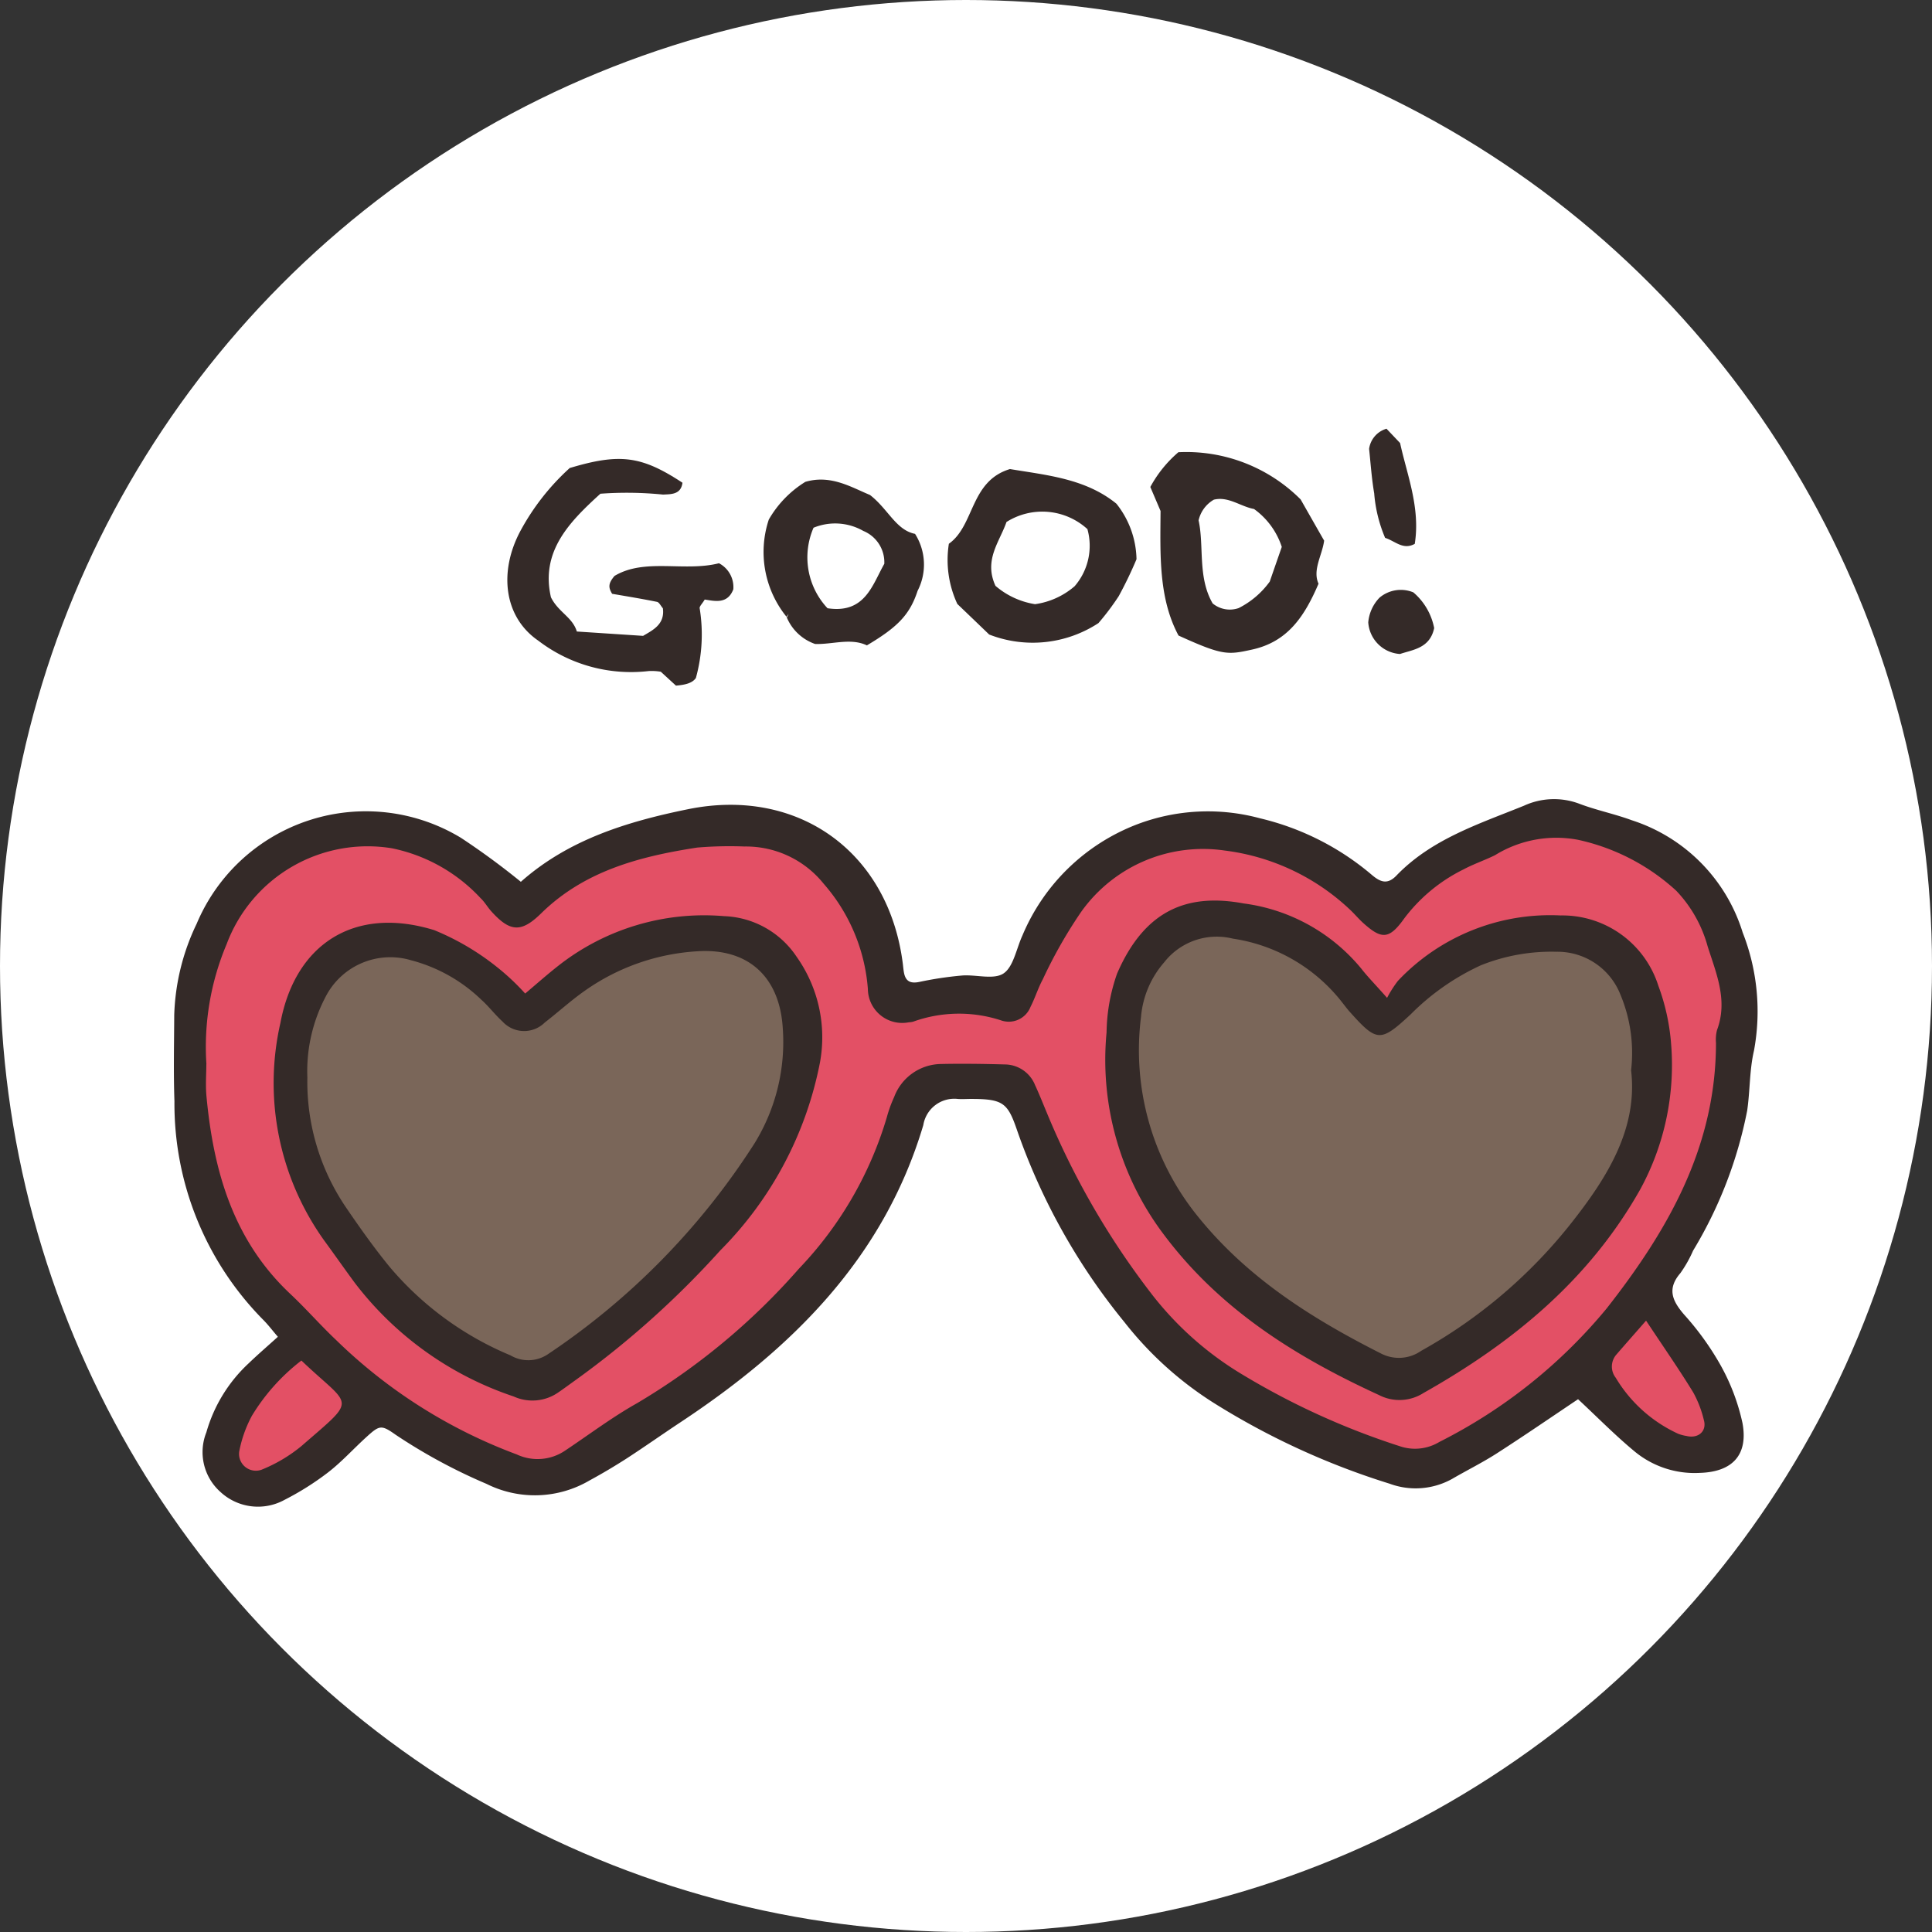 <svg xmlns="http://www.w3.org/2000/svg" xmlns:xlink="http://www.w3.org/1999/xlink" width="100" height="100" viewBox="0 0 100 100"><rect x="0" y="0" width="100" height="100" fill="#333333" stroke="none"/><defs><style>.a{fill:none;}.b{fill:#fff;}.c{clip-path:url(#a);}.d{fill:#e35065;}.e{fill:#7a6659;}.f,.g{fill:#342a28;}.g{fill-rule:evenodd;}</style><clipPath id="a"><rect class="a" width="82" height="36.629"/></clipPath></defs><g transform="translate(-2223 -4075)"><circle class="b" cx="50" cy="50" r="50" transform="translate(2223 4075)"/><g transform="translate(1473 399.691)"><g transform="translate(759 3716.665)"><g class="c"><path class="d" d="M4.153,31.13a7.9,7.9,0,0,0,2.091-1.237c.189-.165.364-.316.525-.456,1.091-.941,1.588-1.37,1.591-1.806,0-.383-.381-.723-1.077-1.342-.285-.252-.639-.565-1.039-.948a.084.084,0,0,0-.111,0,10.406,10.406,0,0,0-2.582,2.885A6.547,6.547,0,0,0,2.887,30.1a.916.916,0,0,0,.349.879.946.946,0,0,0,.593.217.811.811,0,0,0,.324-.065" transform="translate(0.415 3.663)"/><path class="d" d="M69.318,27.265c-.513-.829-1.067-1.655-1.654-2.531-.253-.375-.514-.767-.789-1.18a.083.083,0,0,0-.064-.037.1.1,0,0,0-.068.029l-.715.817c-.3.347-.557.639-.814.929a1.037,1.037,0,0,0-.049,1.3,7.369,7.369,0,0,0,3.27,2.929,1.244,1.244,0,0,0,.311.09c.043.008.087.017.129.027a1.139,1.139,0,0,0,.272.034.792.792,0,0,0,.579-.224.743.743,0,0,0,.151-.739,5.746,5.746,0,0,0-.561-1.45" transform="translate(9.396 3.402)"/><path class="e" d="M66.089,21.11c1.836-2.327,3.484-4.9,3.111-7.974a7.86,7.86,0,0,0-.564-3.947,3.579,3.579,0,0,0-3.385-2.26h-.066a9.906,9.906,0,0,0-3.879.709,12.622,12.622,0,0,0-3.656,2.555c-.717.666-1.176,1.073-1.577,1.05-.364-.016-.728-.358-1.456-1.172-.109-.12-.211-.253-.309-.38L54.2,9.554a8.929,8.929,0,0,0-5.681-3.3,3.538,3.538,0,0,0-3.63,1.253,4.975,4.975,0,0,0-1.22,2.88A13.71,13.71,0,0,0,46.424,20.5a27.534,27.534,0,0,0,9.708,7.376,2.026,2.026,0,0,0,.928.239,2.536,2.536,0,0,0,1.239-.377,26.164,26.164,0,0,0,7.791-6.633" transform="translate(6.306 0.892)"/><path class="e" d="M26.259,6.814a11.327,11.327,0,0,0-5.871,2.041c-.454.317-.889.676-1.309,1.024-.258.214-.524.434-.792.642a1.434,1.434,0,0,1-2.081-.049c-.189-.172-.365-.365-.537-.553s-.356-.391-.553-.569a8.246,8.246,0,0,0-3.688-2.07A3.864,3.864,0,0,0,6.983,9.094a8.472,8.472,0,0,0-1.019,4.339,11.7,11.7,0,0,0,2.029,6.789c.64.939,1.409,2.037,2.252,3.064a16.48,16.48,0,0,0,6.284,4.6,2.605,2.605,0,0,0,1.034.256,1.638,1.638,0,0,0,.955-.308A37.146,37.146,0,0,0,29.261,16.879a10.053,10.053,0,0,0,1.469-6.035c-.172-2.683-1.845-4.2-4.471-4.03" transform="translate(0.863 0.984)"/><path class="d" d="M65.344,33.109a26.58,26.58,0,0,0,8.68-6.927c2.8-3.576,5.674-8.011,5.676-13.8,0-.042,0-.086,0-.129a1.425,1.425,0,0,1,.048-.506,5.6,5.6,0,0,0-.319-3.887c-.055-.165-.11-.329-.161-.493a6.928,6.928,0,0,0-1.648-2.922A10.859,10.859,0,0,0,72.489,1.79a6.19,6.19,0,0,0-4.346.808c-.232.113-.476.216-.712.315-.3.128-.619.26-.916.419A8.513,8.513,0,0,0,63.421,5.89c-.4.554-.666.792-.934.822s-.567-.139-1.074-.6c-.124-.112-.242-.237-.356-.358-.088-.094-.177-.187-.269-.277A11.656,11.656,0,0,0,54.2,2.346a7.767,7.767,0,0,0-7.509,3.216A15.563,15.563,0,0,0,45.2,8.092c-.161.318-.327.647-.5.963a7.552,7.552,0,0,0-.334.744c-.092.228-.187.462-.3.681a1.122,1.122,0,0,1-1.382.674,7,7,0,0,0-4.64.052.968.968,0,0,1-.2.03A1.688,1.688,0,0,1,35.8,9.581a9.33,9.33,0,0,0-2.31-5.491A5.228,5.228,0,0,0,29.5,2.134c-.055,0-.11,0-.165,0-.287.009-.581,0-.867,0a9.448,9.448,0,0,0-1.6.058c-2.854.441-5.813,1.161-8.116,3.424-.506.5-.872.712-1.218.712h-.024c-.354-.009-.719-.25-1.218-.8-.082-.092-.158-.195-.231-.294a3.115,3.115,0,0,0-.335-.4,8.792,8.792,0,0,0-4.638-2.6A7.878,7.878,0,0,0,2.457,7.237,13.8,13.8,0,0,0,1.4,13.487c0,.144,0,.3-.009.461a10.193,10.193,0,0,0,.017,1.219C1.853,19.85,3.2,23.021,5.782,25.445c.411.385.809.8,1.2,1.2s.766.8,1.166,1.177a26.71,26.71,0,0,0,9.376,5.94A3.6,3.6,0,0,0,18.725,34a2.41,2.41,0,0,0,1.376-.445c.382-.255.76-.519,1.139-.781.828-.576,1.686-1.172,2.575-1.671A34.022,34.022,0,0,0,32.21,24.13a19.223,19.223,0,0,0,4.571-7.867,6.429,6.429,0,0,1,.373-1.034,2.524,2.524,0,0,1,2.321-1.669c1.217-.029,2.421,0,3.333.022A1.612,1.612,0,0,1,44.3,14.609c.151.324.29.662.425.988.062.149.124.3.187.448a40.63,40.63,0,0,0,5.346,9.279,16.913,16.913,0,0,0,4.821,4.309,38.706,38.706,0,0,0,8.117,3.7,2.517,2.517,0,0,0,2.146-.22m-32.186-19.7a18.667,18.667,0,0,1-5.134,9.664,46.418,46.418,0,0,1-7.46,6.684c-.13.092-.26.185-.388.279-.173.125-.343.25-.52.37a2.266,2.266,0,0,1-2.242.2,17.049,17.049,0,0,1-8.187-5.861c-.3-.4-.587-.806-.878-1.21-.23-.322-.46-.643-.694-.962A13.921,13.921,0,0,1,5.4,11.362,6.209,6.209,0,0,1,8.112,6.988a6.222,6.222,0,0,1,5.14-.364,9.643,9.643,0,0,1,2.57,1.445c.217.153.435.306.65.451a6.337,6.337,0,0,1,.995.9c.148.155.3.314.464.468a.079.079,0,0,0,.109,0c.189-.158.372-.316.553-.47.4-.34.77-.66,1.164-.967a12.193,12.193,0,0,1,8.513-2.543,4.636,4.636,0,0,1,3.7,2.073,7.133,7.133,0,0,1,1.187,5.422m17.947,8.849a14.838,14.838,0,0,1-2.949-10.412l.007-.09a9.118,9.118,0,0,1,.53-2.925c1.09-2.517,2.7-3.727,5-3.727a7.975,7.975,0,0,1,1.469.147A9.294,9.294,0,0,1,61.2,8.594c.207.267.432.514.743.856.169.187.364.4.594.66a.1.1,0,0,0,.069.027.082.082,0,0,0,.064-.039c.081-.129.149-.25.212-.358a2.555,2.555,0,0,1,.337-.508,10.734,10.734,0,0,1,8.3-3.362h.058A5.141,5.141,0,0,1,76.559,9.45a10.821,10.821,0,0,1,.658,3.012,13.342,13.342,0,0,1-1.592,7.463c-2.366,4.2-5.922,7.536-11.192,10.509a2.225,2.225,0,0,1-2.229.1c-5.161-2.367-8.584-4.919-11.1-8.272" transform="translate(0.198 0.239)"/><path class="f" d="M72.68,31.067c-1.36.911-2.766,1.878-4.2,2.8-.749.482-1.552.878-2.324,1.328a3.886,3.886,0,0,1-3.235.243,38.741,38.741,0,0,1-9.1-4.181,18.238,18.238,0,0,1-4.619-4.177A32.561,32.561,0,0,1,43.662,17.2c-.5-1.462-.709-1.677-2.419-1.675-.224,0-.449.018-.671,0A1.624,1.624,0,0,0,38.79,16.88C36.741,23.764,32,28.438,26.213,32.266c-.931.616-1.842,1.261-2.778,1.868-.623.4-1.263.781-1.914,1.134a5.592,5.592,0,0,1-5.339.181,28.606,28.606,0,0,1-4.7-2.54c-.752-.533-.839-.5-1.529.127-.66.6-1.265,1.273-1.969,1.817a14.534,14.534,0,0,1-2.254,1.422A2.856,2.856,0,0,1,2.4,35.858a2.758,2.758,0,0,1-.719-3.076,7.776,7.776,0,0,1,2.191-3.574c.477-.459.981-.892,1.511-1.372-.292-.338-.514-.636-.775-.894A15.919,15.919,0,0,1,.029,15.649c-.052-1.483-.018-2.97-.011-4.456A11.666,11.666,0,0,1,1.182,6.451,9.5,9.5,0,0,1,14.859,2.01a38.248,38.248,0,0,1,3.1,2.276c2.458-2.178,5.477-3.111,8.654-3.758,5.688-1.158,10.394,2.2,11.12,8.026.018.148.03.3.058.443.089.453.346.564.8.47a18.387,18.387,0,0,1,2.2-.33c.729-.058,1.639.232,2.151-.108s.665-1.279.974-1.954a10.507,10.507,0,0,1,5.929-5.759A10.321,10.321,0,0,1,56.222,1a13.87,13.87,0,0,1,5.734,2.886c.45.39.831.59,1.323.077,1.821-1.891,4.265-2.668,6.6-3.615a3.719,3.719,0,0,1,2.83-.116c.9.346,1.851.535,2.753.868A8.846,8.846,0,0,1,81.2,6.908a11.165,11.165,0,0,1,.585,6.12c-.235,1.005-.2,2.071-.351,3.1a22.225,22.225,0,0,1-2.8,7.249,6.376,6.376,0,0,1-.658,1.164c-.7.812-.418,1.434.191,2.143A14.607,14.607,0,0,1,80,29.207a10.839,10.839,0,0,1,1.19,3.091c.309,1.67-.539,2.534-2.21,2.582a4.872,4.872,0,0,1-3.331-1.075c-1.023-.842-1.956-1.795-2.969-2.738m-71-17.34c0,.481-.048,1.082.008,1.672.363,3.866,1.39,7.452,4.345,10.224.814.765,1.55,1.612,2.363,2.379a26.687,26.687,0,0,0,9.347,5.921,2.541,2.541,0,0,0,2.506-.195C21.49,32.9,22.681,32,23.973,31.274a34.488,34.488,0,0,0,8.377-6.961A19.226,19.226,0,0,0,36.9,16.48a6.644,6.644,0,0,1,.378-1.047,2.63,2.63,0,0,1,2.395-1.716c1.113-.025,2.225-.008,3.338.022a1.7,1.7,0,0,1,1.566,1.075c.22.473.41.958.612,1.439a40.793,40.793,0,0,0,5.335,9.259,16.915,16.915,0,0,0,4.8,4.289,38.66,38.66,0,0,0,8.1,3.689,2.442,2.442,0,0,0,2.082-.214,26.9,26.9,0,0,0,8.654-6.906c3.195-4.073,5.657-8.386,5.659-13.745a2,2,0,0,1,.053-.665c.573-1.527-.035-2.923-.483-4.326A6.754,6.754,0,0,0,77.76,4.746,10.968,10.968,0,0,0,72.668,2.11a6.037,6.037,0,0,0-4.289.8c-.533.262-1.1.453-1.625.733a8.571,8.571,0,0,0-3.067,2.534c-.784,1.1-1.173,1.1-2.13.239-.221-.2-.413-.429-.627-.636a11.508,11.508,0,0,0-6.545-3.113,7.736,7.736,0,0,0-7.432,3.186,24.453,24.453,0,0,0-1.978,3.481c-.246.456-.4.964-.635,1.424a1.208,1.208,0,0,1-1.485.714,7,7,0,0,0-4.588.053,1.009,1.009,0,0,1-.221.032A1.777,1.777,0,0,1,35.921,9.83a9.332,9.332,0,0,0-2.289-5.445A5.157,5.157,0,0,0,29.54,2.459a20.116,20.116,0,0,0-2.454.055c-2.967.458-5.826,1.2-8.071,3.4-1.032,1.015-1.612.975-2.579-.093-.2-.221-.348-.49-.563-.691a8.61,8.61,0,0,0-4.591-2.58A7.791,7.791,0,0,0,2.733,7.508a13.673,13.673,0,0,0-1.049,6.219M6.6,29.065a10.42,10.42,0,0,0-2.563,2.862,6.468,6.468,0,0,0-.656,1.851.871.871,0,0,0,1.153.94A7.881,7.881,0,0,0,6.6,33.494c2.961-2.577,2.6-1.945,0-4.429M76.2,27c-.663.758-1.1,1.253-1.529,1.748a.941.941,0,0,0-.04,1.209,7.314,7.314,0,0,0,3.235,2.9,2.123,2.123,0,0,0,.425.112c.611.15,1.067-.246.9-.826a5.652,5.652,0,0,0-.551-1.43C77.918,29.534,77.129,28.4,76.2,27" transform="translate(0 0)"/><path class="f" d="M56.7,9.63a6.14,6.14,0,0,1,.56-.879,10.839,10.839,0,0,1,8.418-3.388A5.216,5.216,0,0,1,70.741,9a11.055,11.055,0,0,1,.663,3.036,13.432,13.432,0,0,1-1.6,7.507c-2.65,4.7-6.62,7.944-11.223,10.541a2.309,2.309,0,0,1-2.305.1c-4.306-1.976-8.223-4.423-11.128-8.3a15.007,15.007,0,0,1-2.966-10.468,9.5,9.5,0,0,1,.544-3.043c1.451-3.35,3.7-4.162,6.557-3.63a9.473,9.473,0,0,1,6.087,3.377c.318.409.686.78,1.334,1.512m12.629,3.732a7.828,7.828,0,0,0-.556-3.907,3.5,3.5,0,0,0-3.31-2.214,9.836,9.836,0,0,0-3.912.7,12.454,12.454,0,0,0-3.632,2.539c-1.565,1.453-1.741,1.448-3.152-.128-.148-.166-.28-.346-.419-.521a8.811,8.811,0,0,0-5.631-3.269A3.45,3.45,0,0,0,45.164,7.79a4.924,4.924,0,0,0-1.2,2.833A13.668,13.668,0,0,0,46.7,20.681c2.587,3.324,6,5.492,9.68,7.353a2.015,2.015,0,0,0,2.088-.136,26.037,26.037,0,0,0,7.767-6.612c1.846-2.34,3.461-4.887,3.094-7.926" transform="translate(6.094 0.664)"/><path class="f" d="M17.527,9.305c.594-.5,1.142-.988,1.719-1.44A12.21,12.21,0,0,1,27.815,5.3a4.715,4.715,0,0,1,3.766,2.11,7.211,7.211,0,0,1,1.2,5.482A18.881,18.881,0,0,1,27.627,22.6a47.112,47.112,0,0,1-7.473,6.7c-.3.214-.6.438-.909.649a2.345,2.345,0,0,1-2.317.212A17.2,17.2,0,0,1,8.7,24.272C8.17,23.553,7.659,22.82,7.131,22.1A14,14,0,0,1,4.858,10.824c.769-4.1,3.845-6.067,7.958-4.8a13.177,13.177,0,0,1,3.244,1.906,12.083,12.083,0,0,1,1.467,1.378M6.252,13.655A11.572,11.572,0,0,0,8.267,20.4c.713,1.045,1.447,2.082,2.248,3.059a16.47,16.47,0,0,0,6.253,4.576,1.813,1.813,0,0,0,1.907-.042A37.22,37.22,0,0,0,29.4,17.056a9.987,9.987,0,0,0,1.457-5.985c-.168-2.619-1.775-4.112-4.384-3.954A11.249,11.249,0,0,0,20.64,9.143c-.73.509-1.393,1.116-2.1,1.664a1.516,1.516,0,0,1-2.189-.054c-.385-.349-.7-.773-1.09-1.122a8.244,8.244,0,0,0-3.651-2.05A3.763,3.763,0,0,0,7.259,9.357a8.282,8.282,0,0,0-1.007,4.3" transform="translate(0.657 0.763)"/></g></g><g transform="translate(1.226 3)"><path class="g" d="M33.413.132l.956.456c.909,1.388,2.189,2.748,2.579,4.6-.447.528-.988.228-1.544.26A7.364,7.364,0,0,1,34.051,3.5c-.415-.7-.754-1.438-1.071-2.054A1.264,1.264,0,0,1,33.445.15Z" transform="translate(789.367 3682.375) rotate(21)"/><path class="g" d="M1.254,14.646c2.163-1.675,3.261-1.928,5.734-1.391.149.609-.342.764-.719.933a18.779,18.779,0,0,0-3.043,1.121c-.964,1.916-1.837,3.892-.468,5.922.635.585,1.412.559,1.885,1.173l3.283-1.019c.361-.457.847-.962.444-1.7-.155-.082-.294-.223-.408-.2-.8.134-1.595.3-2.313.442-.275-.219-.4-.39-.215-.909,1.126-1.438,3.293-1.477,4.811-2.549a1.394,1.394,0,0,1,1.177.993c0,.833-.669.911-1.192,1.025-.04.243-.14.439-.078.523a8.455,8.455,0,0,1,1.106,3.432c-.076.312-.375.522-.821.739l-.99-.391a2.888,2.888,0,0,0-.6.193,7.893,7.893,0,0,1-5.9.577c-2.088-.5-3.2-2.58-2.894-4.982a12.214,12.214,0,0,1,1.205-3.924" transform="translate(782.325 3682.416) rotate(21)"/><path class="g" d="M25.688,7.6l-.94-.97a6.338,6.338,0,0,1,.712-2.2,8.359,8.359,0,0,1,6.783.014c.441.361,1.133.93,1.9,1.555.179.743-.029,1.637.528,2.185-.071,1.829-.406,3.37-1.981,4.41-1.084.716-1.309.845-3.823.692C27.2,11.848,26.482,9.71,25.688,7.6m6.524-.512a3.9,3.9,0,0,0-2.043-1.317c-.709.131-1.483-.147-2.116.295A1.659,1.659,0,0,0,27.7,7.349c.749,1.133,1,2.765,2.219,3.751a1.391,1.391,0,0,0,1.345-.257,4.462,4.462,0,0,0,1.01-1.857c-.019-.544-.04-1.207-.062-1.9" transform="translate(787.586 3682.456) rotate(21)"/><path class="g" d="M21.133,16.073c-.728-.308-1.483-.625-2.1-.884a5.394,5.394,0,0,1-1.526-2.752c.911-1.369-.144-3.416,1.567-4.743,1.871-.379,3.823-.946,5.787-.3a4.752,4.752,0,0,1,2,2.309,20.838,20.838,0,0,1-.174,2.114,13.121,13.121,0,0,1-.48,1.679,6.209,6.209,0,0,1-5.078,2.579m2.8-6.916a3.466,3.466,0,0,0-4.041,1.157c.034,1.108-.4,2.258.651,3.29a4.122,4.122,0,0,0,2.253.152,3.975,3.975,0,0,0,1.579-1.6,3.2,3.2,0,0,0-.442-3" transform="translate(786 3682.569) rotate(21)"/><path class="g" d="M12.564,18.264a5.329,5.329,0,0,1-2.687-4.385,5.521,5.521,0,0,1,1.066-2.5c1.089-.831,2.311-.592,3.366-.565,1.133.337,1.906,1.215,2.9,1.043a2.968,2.968,0,0,1,1.18,2.705c.067,1.307-.3,2.135-1.439,3.577-.92-.076-1.692.608-2.53.893a2.469,2.469,0,0,1-1.888-.789c.017-.056.032-.113.052-.169-.006.062-.012.125-.017.187m3.712-4.386a1.755,1.755,0,0,0-1.625-1.2,2.939,2.939,0,0,0-2.464.769,3.849,3.849,0,0,0,2.169,3.631c1.924-.423,1.73-1.964,1.92-3.2" transform="translate(784.32 3682.705) rotate(21)"/><path class="g" d="M37.261,6.325A3.231,3.231,0,0,1,38.93,7.664C39.1,8.724,38.3,9.1,37.76,9.55a1.76,1.76,0,0,1-2.122-.94,2.1,2.1,0,0,1,.086-1.4,1.706,1.706,0,0,1,1.537-.885" transform="translate(789.409 3683.712) rotate(21)"/></g></g></g></svg>